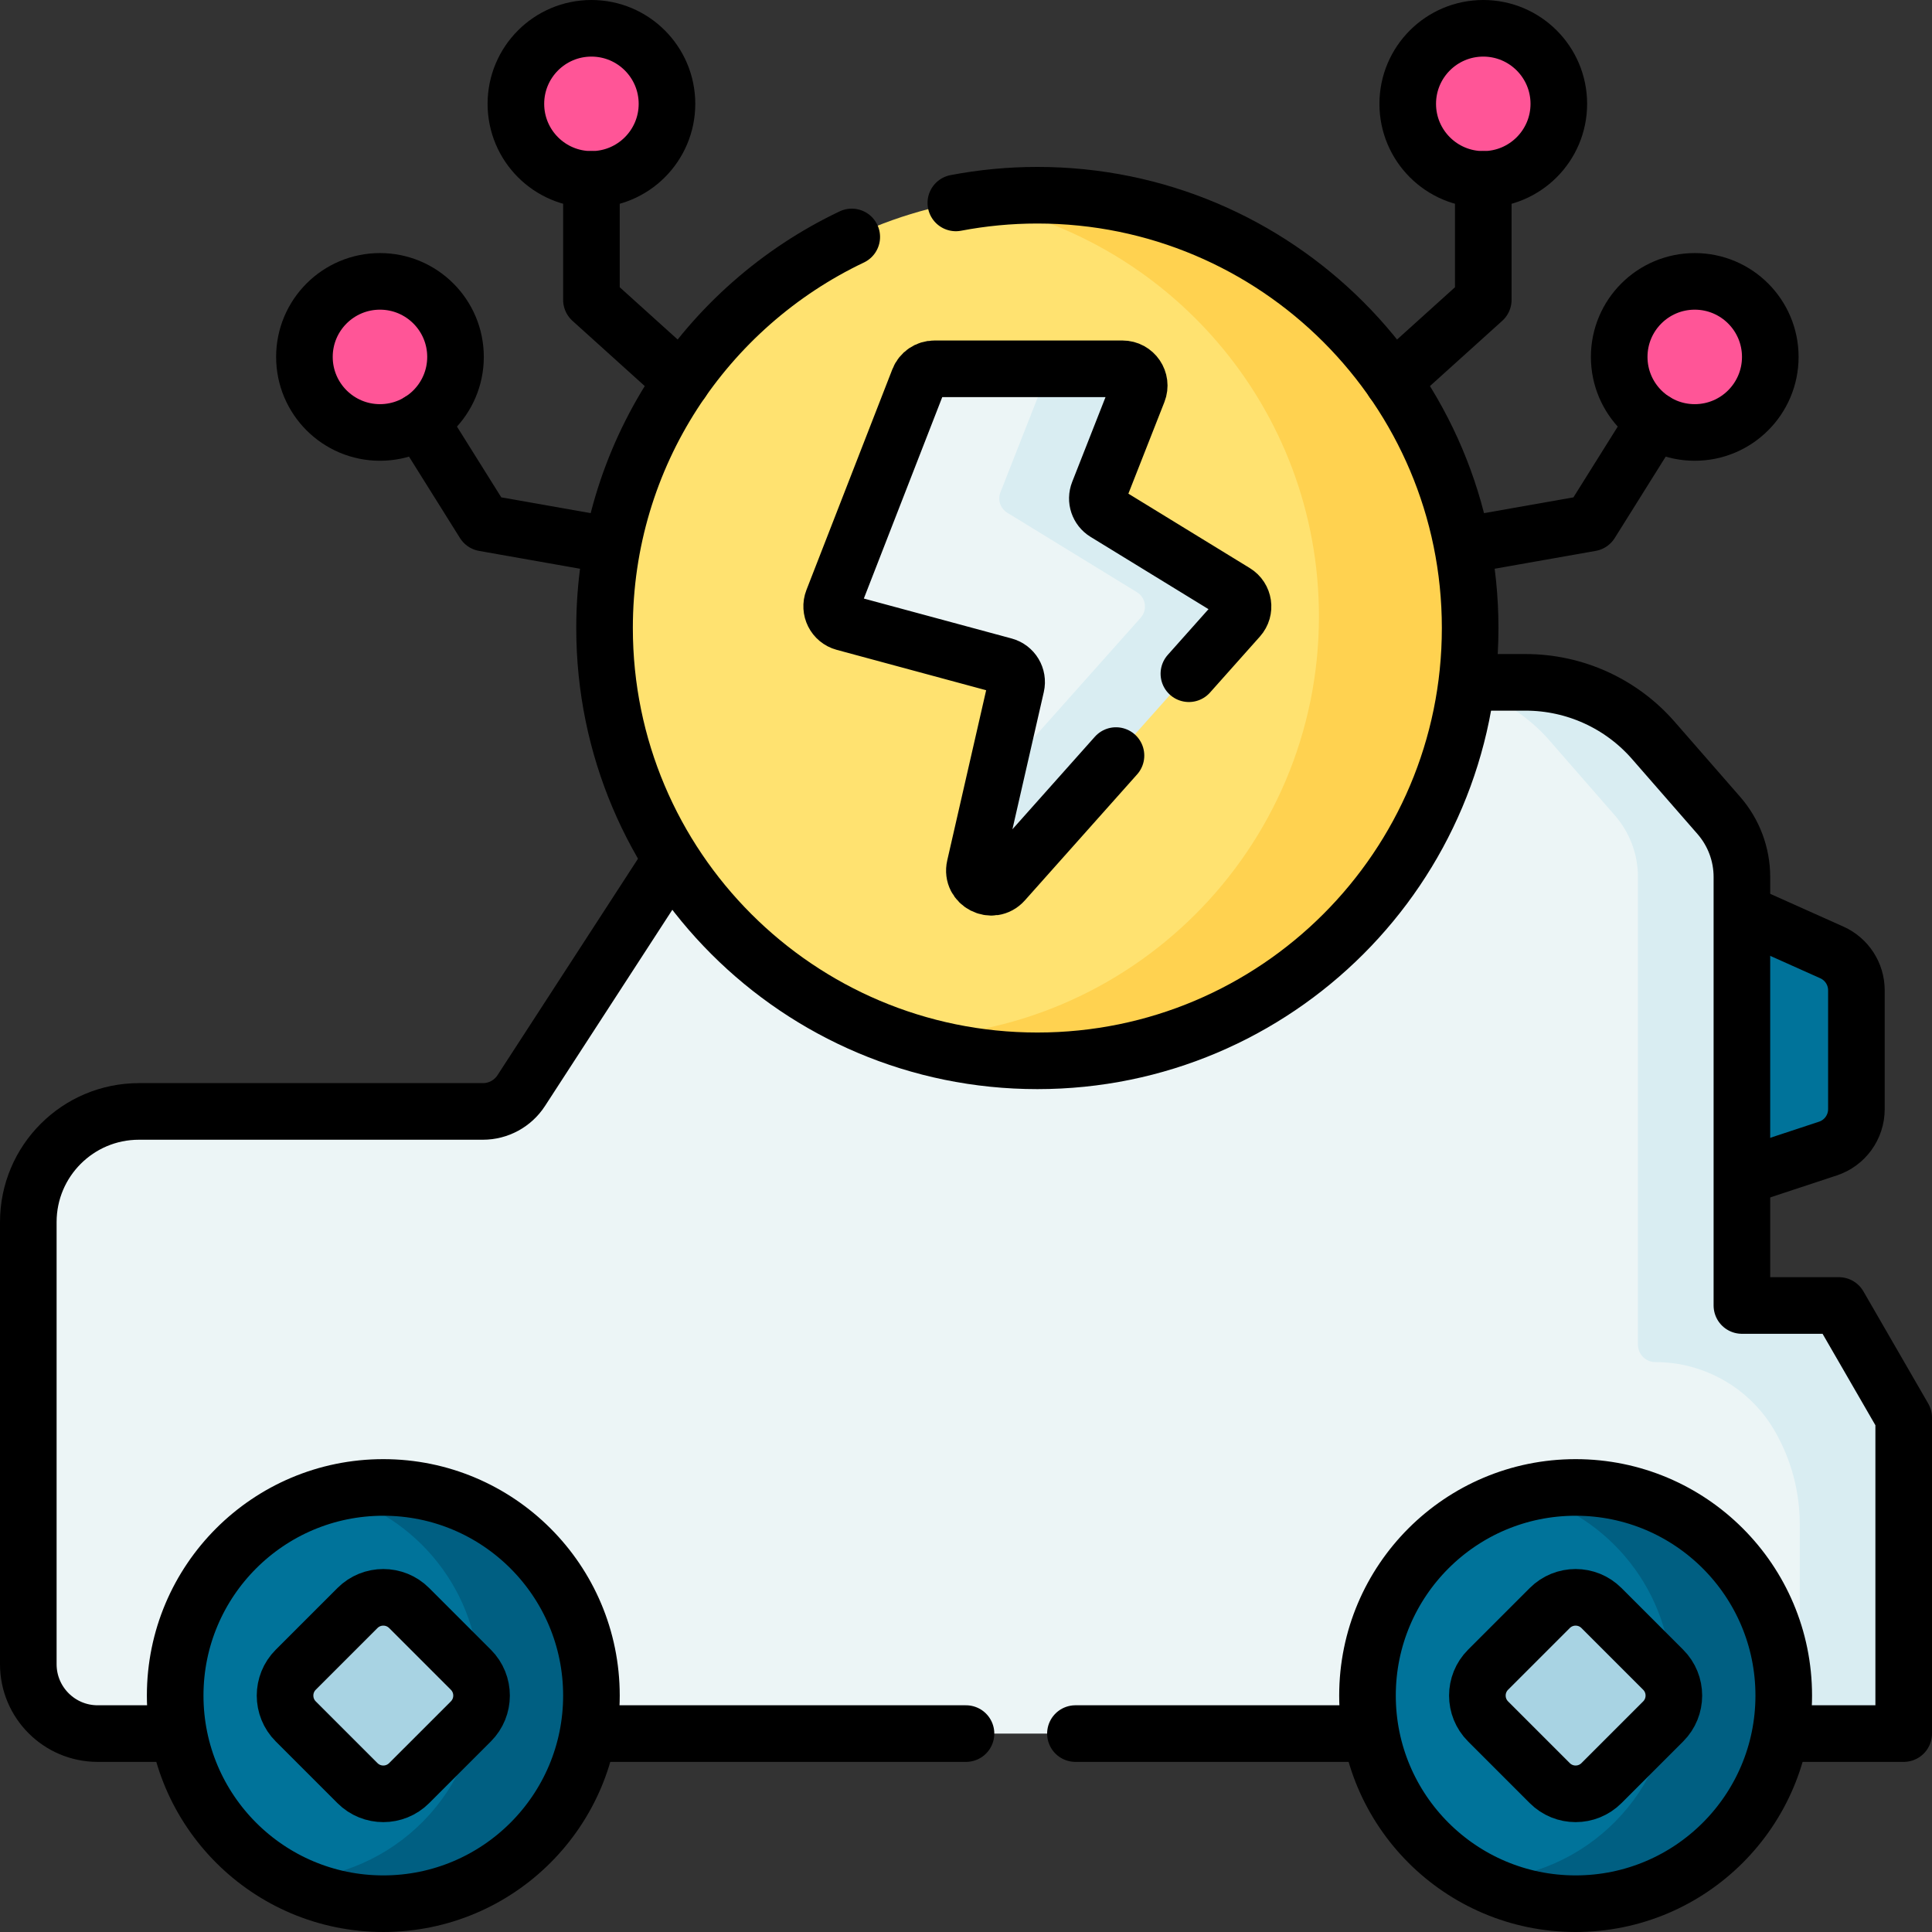 <?xml version="1.0" encoding="UTF-8"?>
<svg xmlns="http://www.w3.org/2000/svg" xmlns:xlink="http://www.w3.org/1999/xlink" version="1.1" id="Capa_1" x="0px" y="0px" viewBox="0 0 512 512" style="enable-background:new 0 0 512 512;" xml:space="preserve" width="512" height="512">
<rect x="0" y="0" width="512" height="512" fill="#333333" stroke="none"/>
<g>
	<g>
		<path style="fill:#00739A;" d="M484.418,304.381l-54.796,18.092v-95.07l55.843,25.006c3.955,1.771,6.501,5.701,6.501,10.035&#10;&#9;&#9;&#9;v31.497C491.966,298.684,488.923,302.893,484.418,304.381z"/>
		<path style="fill:none;stroke:#000000;stroke-width:15;stroke-linecap:round;stroke-linejoin:round;stroke-miterlimit:10;" d="&#10;&#9;&#9;&#9;M484.418,304.381l-54.796,18.092v-95.07l55.843,25.006c3.955,1.771,6.501,5.701,6.501,10.035v31.497&#10;&#9;&#9;&#9;C491.966,298.684,488.923,302.893,484.418,304.381z"/>
		<path style="fill:#ECF5F6;" d="M235.524,180.83c-16.946,0-32.74,8.578-41.966,22.793l-55.422,85.395&#10;&#9;&#9;&#9;c-2.235,3.443-6.06,5.521-10.165,5.521H36.823c-16.195,0-29.323,13.128-29.323,29.323l0,117.166&#10;&#9;&#9;&#9;c0,10.156,8.233,18.389,18.389,18.389H500.5v-83.724l-17.174-29.725h-25.704V232.403c0-5.994-2.172-11.785-6.113-16.302&#10;&#9;&#9;&#9;l-17.354-19.886c-8.53-9.775-20.87-15.384-33.843-15.384H235.524z"/>
		<path style="fill:#D9EDF2;" d="M487.326,345.968h-25.704V232.402c0-5.994-2.172-11.785-6.113-16.302l-17.354-19.886&#10;&#9;&#9;&#9;c-8.53-9.775-20.87-15.384-33.843-15.384h-27.548c12.974,0,25.313,5.609,33.844,15.384l17.354,19.886&#10;&#9;&#9;&#9;c3.941,4.516,6.113,10.307,6.113,16.302v123.955c0,2.546,2.064,4.611,4.611,4.611h0c13.053,0,25.116,6.962,31.646,18.264v0&#10;&#9;&#9;&#9;c4.338,7.508,6.622,16.026,6.622,24.697v55.488H504.5v-83.724L487.326,345.968z"/>
		<path style="fill:none;stroke:#000000;stroke-width:15;stroke-linecap:round;stroke-linejoin:round;stroke-miterlimit:10;" d="&#10;&#9;&#9;&#9;M285,459.417h74.599h114.495H504.5v-83.724l-17.174-29.725h-25.704V232.403c0-5.994-2.172-11.785-6.113-16.302l-17.354-19.886&#10;&#9;&#9;&#9;c-8.53-9.775-20.87-15.384-33.844-15.384H235.524c-16.946,0-32.74,8.578-41.966,22.793l-55.422,85.395&#10;&#9;&#9;&#9;c-2.235,3.443-6.06,5.521-10.165,5.521H36.823c-16.195,0-29.323,13.128-29.323,29.323l0,117.166&#10;&#9;&#9;&#9;c0,10.156,8.233,18.388,18.388,18.388h18.407h115.156H256"/>
		<g>
			<path style="fill:#00739A;" d="M75.936,498.174l11.332,1.702c0,0,15.083-2.532,15.413-2.642s17.174-5.394,17.174-5.394&#10;&#9;&#9;&#9;&#9;l12.881-12.551l11.449-29.945l-5.174-23.009l-14.312-15.303l-24.33-15.189H88.148c-23.969,5.999-41.724,27.673-41.724,53.501&#10;&#9;&#9;&#9;&#9;C46.424,470.545,58.393,488.942,75.936,498.174L75.936,498.174z"/>
			<path style="fill:#005F82;" d="M101.58,394.188c-4.634,0-9.132,0.579-13.432,1.655c22.399,5.794,38.944,26.138,38.944,50.349&#10;&#9;&#9;&#9;&#9;c0,28.437-22.828,51.528-51.156,51.982c7.663,4.033,16.384,6.326,25.644,6.326c30.462,0,55.156-24.694,55.156-55.156&#10;&#9;&#9;&#9;&#9;S132.042,394.188,101.58,394.188z"/>
			
				<circle style="fill:none;stroke:#000000;stroke-width:15;stroke-linecap:round;stroke-linejoin:round;stroke-miterlimit:10;" cx="101.58" cy="449.344" r="55.156"/>
			<path style="fill:#A8D3E3;" d="M94.728,472.542l-16.347-16.346c-3.784-3.784-3.784-9.919,0-13.704l16.347-16.346&#10;&#9;&#9;&#9;&#9;c3.784-3.784,9.919-3.784,13.704,0l16.347,16.346c3.784,3.784,3.784,9.919,0,13.704l-16.347,16.346&#10;&#9;&#9;&#9;&#9;C104.648,476.327,98.513,476.327,94.728,472.542z"/>
			<path style="fill:none;stroke:#000000;stroke-width:15;stroke-linecap:round;stroke-linejoin:round;stroke-miterlimit:10;" d="&#10;&#9;&#9;&#9;&#9;M94.728,472.542l-16.347-16.346c-3.784-3.784-3.784-9.919,0-13.704l16.347-16.346c3.784-3.784,9.919-3.784,13.704,0&#10;&#9;&#9;&#9;&#9;l16.347,16.346c3.784,3.784,3.784,9.919,0,13.704l-16.347,16.346C104.648,476.327,98.513,476.327,94.728,472.542z"/>
		</g>
		<g>
			<path style="fill:#00739A;" d="M391.911,498.174l11.332,1.702c0,0,15.083-2.532,15.413-2.642s17.174-5.394,17.174-5.394&#10;&#9;&#9;&#9;&#9;l12.881-12.551l11.449-29.945l-5.174-23.009l-14.312-15.303l-24.33-15.189h-12.221c-23.969,5.999-41.724,27.673-41.724,53.501&#10;&#9;&#9;&#9;&#9;C362.399,470.545,374.368,488.942,391.911,498.174L391.911,498.174z"/>
			<path style="fill:#005F82;" d="M417.555,394.188c-4.634,0-9.132,0.579-13.432,1.655c22.399,5.794,38.944,26.138,38.944,50.349&#10;&#9;&#9;&#9;&#9;c0,28.437-22.828,51.528-51.156,51.982c7.663,4.033,16.384,6.326,25.644,6.326c30.462,0,55.156-24.694,55.156-55.156&#10;&#9;&#9;&#9;&#9;S448.017,394.188,417.555,394.188z"/>
			
				<circle style="fill:none;stroke:#000000;stroke-width:15;stroke-linecap:round;stroke-linejoin:round;stroke-miterlimit:10;" cx="417.555" cy="449.344" r="55.156"/>
			<path style="fill:#A8D3E3;" d="M410.703,472.542l-16.346-16.346c-3.784-3.784-3.784-9.919,0-13.704l16.346-16.346&#10;&#9;&#9;&#9;&#9;c3.784-3.784,9.919-3.784,13.704,0l16.347,16.346c3.784,3.784,3.784,9.919,0,13.704l-16.347,16.346&#10;&#9;&#9;&#9;&#9;C420.623,476.327,414.488,476.327,410.703,472.542z"/>
			<path style="fill:none;stroke:#000000;stroke-width:15;stroke-linecap:round;stroke-linejoin:round;stroke-miterlimit:10;" d="&#10;&#9;&#9;&#9;&#9;M410.703,472.542l-16.346-16.346c-3.784-3.784-3.784-9.919,0-13.704l16.346-16.346c3.784-3.784,9.919-3.784,13.704,0&#10;&#9;&#9;&#9;&#9;l16.347,16.346c3.784,3.784,3.784,9.919,0,13.704l-16.347,16.346C420.623,476.327,414.488,476.327,410.703,472.542z"/>
		</g>
	</g>
	<path style="fill:#FFE270;" d="M237.931,274.938l14.622,1.584l22.357-3.303l22.781-9.688l34.349-13.211l32.367-47.78v-55.706&#10;&#9;&#9;l-9.248-44.917L321.03,68.668l-46.12-15.421h-18.617c-54.49,8.896-96.08,56.18-96.08,113.185&#10;&#9;&#9;c0,50.402,32.511,93.209,77.706,108.599L237.931,274.938z"/>
	<path style="fill:#FFD250;" d="M274.91,51.735c-6.34,0-12.557,0.523-18.618,1.512c52.898,8.758,93.24,54.708,93.24,110.089&#10;&#9;&#9;c0,61.635-49.966,111.601-111.601,111.601c-0.097,0-0.193-0.003-0.29-0.004c11.686,4.013,24.222,6.196,37.269,6.196&#10;&#9;&#9;c63.346,0,114.697-51.352,114.697-114.697C389.607,103.087,338.255,51.735,274.91,51.735z"/>
	<path style="fill:#ECF5F6;" d="M269.306,181.729l-5.849,25.574l6.699,2.433l20.008-22.071l23.308-21.233l-8.044-10.532&#10;&#9;&#9;l-13.614-11.138l-11.963-14.232l1.392-20.111l-0.851-12.685h-32.771c-1.834,0-3.481,1.126-4.146,2.835l-22.772,58.495&#10;&#9;&#9;c-0.96,2.465,0.431,5.219,2.985,5.909l42.441,11.47C268.437,177.066,269.839,179.4,269.306,181.729z"/>
	<path style="fill:#D9EDF2;" d="M327.295,156.945l-34.362-21.062c-1.84-1.128-2.605-3.413-1.815-5.421l10.478-26.651&#10;&#9;&#9;c1.148-2.919-1.004-6.077-4.14-6.077h-25.99c3.136,0,5.288,3.158,4.14,6.077l-10.478,26.651c-0.79,2.008-0.024,4.293,1.815,5.421&#10;&#9;&#9;l34.362,21.062c2.363,1.449,2.841,4.683,0.997,6.752l-38.845,43.606l-5.116,22.369c-1.026,4.485,4.599,7.387,7.659,3.951&#10;&#9;&#9;l62.291-69.925C330.136,161.627,329.659,158.393,327.295,156.945z"/>
	<path style="fill:none;stroke:#000000;stroke-width:15;stroke-linecap:round;stroke-linejoin:round;stroke-miterlimit:10;" d="&#10;&#9;&#9;M225.724,62.793c-38.733,18.415-65.512,57.898-65.512,103.639c0,63.346,51.352,114.697,114.697,114.697&#10;&#9;&#9;c63.346,0,114.697-51.352,114.697-114.697c0-63.346-51.352-114.697-114.697-114.697c-7.385,0-14.605,0.707-21.602,2.04"/>
	<g>
		<g>
			<g>
				<circle style="fill:#FF5597;" cx="156.736" cy="27.52" r="20.02"/>
				
					<circle style="fill:none;stroke:#000000;stroke-width:15;stroke-linecap:round;stroke-linejoin:round;stroke-miterlimit:10;" cx="156.736" cy="27.52" r="20.02"/>
			</g>
			
				<polyline style="fill:none;stroke:#000000;stroke-width:15;stroke-linecap:round;stroke-linejoin:round;stroke-miterlimit:10;" points="&#10;&#9;&#9;&#9;&#9;156.736,47.539 156.736,79.457 180.666,101.056 &#9;&#9;&#9;"/>
		</g>
		<g>
			<g>
				<circle style="fill:#FF5597;" cx="100.695" cy="94.586" r="20.02"/>
				
					<circle style="fill:none;stroke:#000000;stroke-width:15;stroke-linecap:round;stroke-linejoin:round;stroke-miterlimit:10;" cx="100.695" cy="94.586" r="20.02"/>
			</g>
			
				<polyline style="fill:none;stroke:#000000;stroke-width:15;stroke-linecap:round;stroke-linejoin:round;stroke-miterlimit:10;" points="&#10;&#9;&#9;&#9;&#9;111.318,111.554 128.255,138.608 159.999,144.216 &#9;&#9;&#9;"/>
		</g>
	</g>
	<g>
		<g>
			<g>
				<circle style="fill:#FF5597;" cx="393.083" cy="27.52" r="20.02"/>
				
					<circle style="fill:none;stroke:#000000;stroke-width:15;stroke-linecap:round;stroke-linejoin:round;stroke-miterlimit:10;" cx="393.083" cy="27.52" r="20.02"/>
			</g>
			
				<polyline style="fill:none;stroke:#000000;stroke-width:15;stroke-linecap:round;stroke-linejoin:round;stroke-miterlimit:10;" points="&#10;&#9;&#9;&#9;&#9;393.083,47.539 393.083,79.457 369.153,101.056 &#9;&#9;&#9;"/>
		</g>
		<g>
			<g>
				<circle style="fill:#FF5597;" cx="449.124" cy="94.586" r="20.02"/>
				
					<circle style="fill:none;stroke:#000000;stroke-width:15;stroke-linecap:round;stroke-linejoin:round;stroke-miterlimit:10;" cx="449.124" cy="94.586" r="20.02"/>
			</g>
			
				<polyline style="fill:none;stroke:#000000;stroke-width:15;stroke-linecap:round;stroke-linejoin:round;stroke-miterlimit:10;" points="&#10;&#9;&#9;&#9;&#9;438.501,111.554 421.564,138.608 389.82,144.216 &#9;&#9;&#9;"/>
		</g>
	</g>
	<path style="fill:none;stroke:#000000;stroke-width:15;stroke-linecap:round;stroke-linejoin:round;stroke-miterlimit:10;" d="&#10;&#9;&#9;M315.068,178.542l13.224-14.845c1.844-2.07,1.366-5.304-0.997-6.752l-34.363-21.062c-1.84-1.128-2.605-3.413-1.815-5.421&#10;&#9;&#9;l10.478-26.651c1.148-2.919-1.004-6.077-4.14-6.077h-49.833c-1.834,0-3.48,1.126-4.146,2.835l-22.772,58.495&#10;&#9;&#9;c-0.96,2.465,0.431,5.219,2.985,5.909l42.441,11.47c2.307,0.623,3.709,2.958,3.176,5.287l-10.964,47.943&#10;&#9;&#9;c-1.026,4.485,4.599,7.387,7.659,3.951l29.745-33.391"/>
</g>















</svg>

